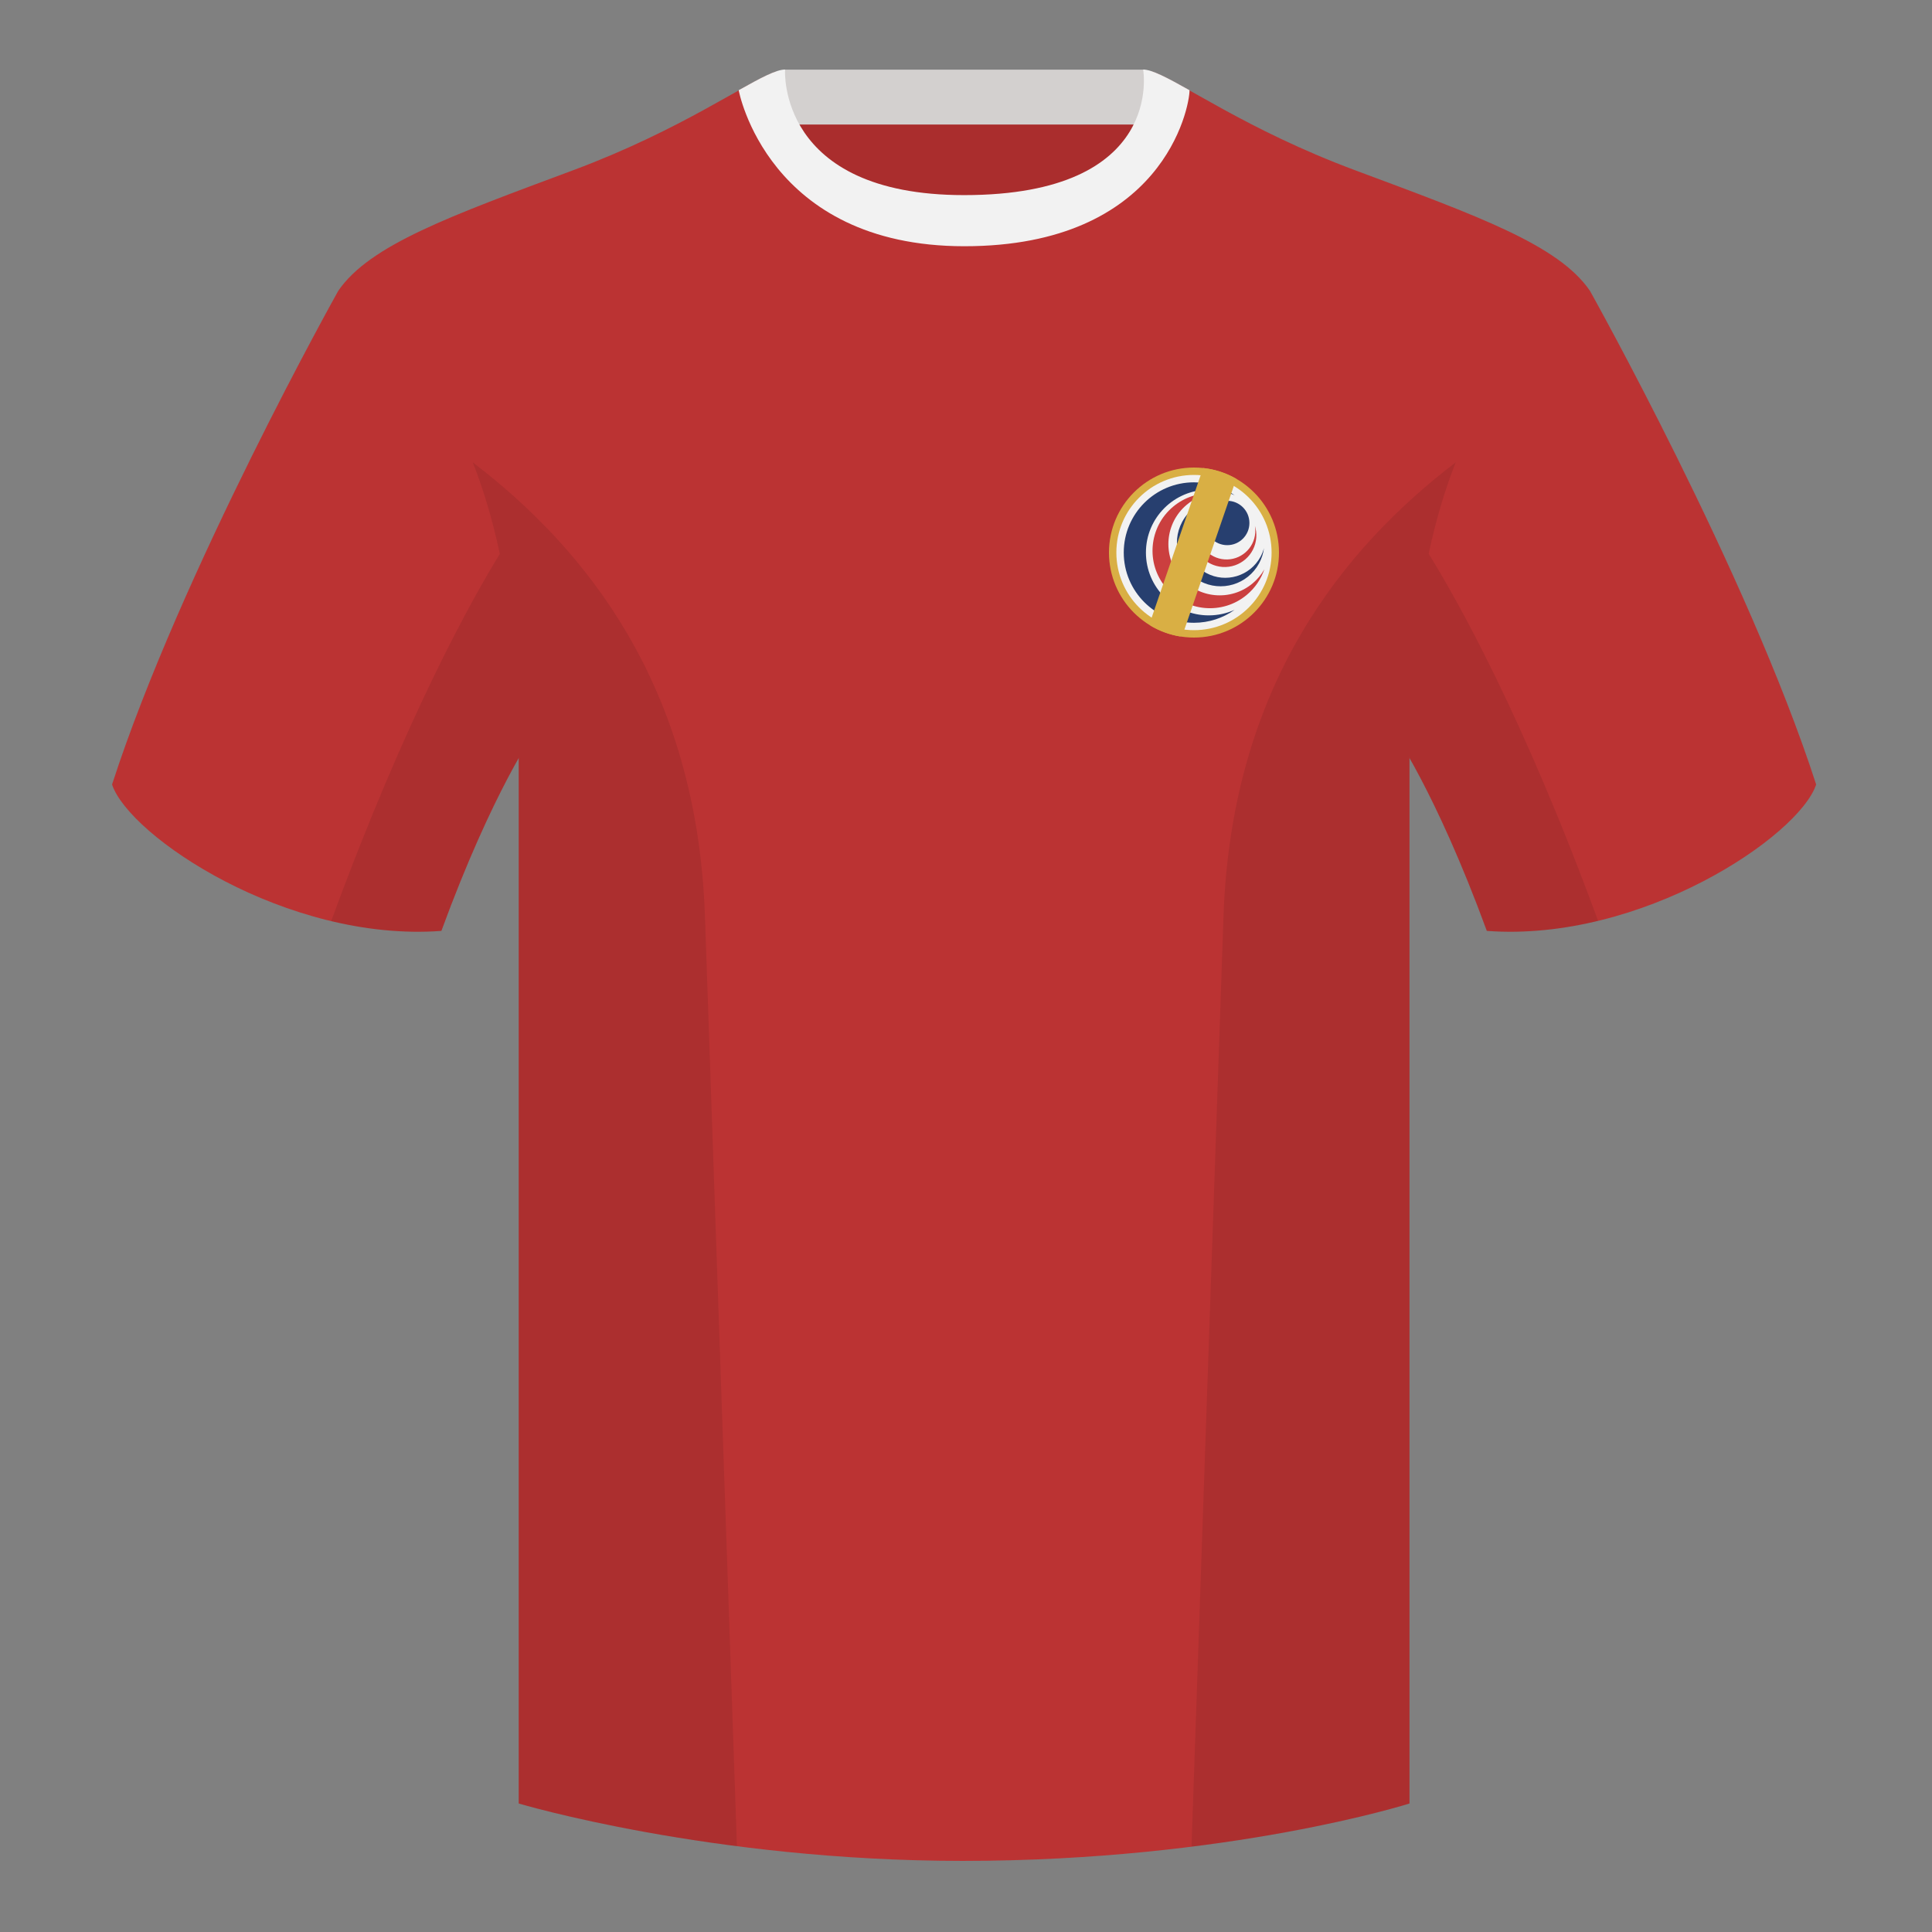 <?xml version="1.0" encoding="UTF-8"?><svg width="500" height="500" viewBox="0 0 500 500" fill="none" xmlns="http://www.w3.org/2000/svg"><rect x="0" y="0" width="500" height="500" fill="#808080" stroke="none"/><path fill-rule="evenodd" clip-rule="evenodd" d="M203.003 109.223h93.644V21.928h-93.644v87.295z" fill="#AA2D2D"/><path fill-rule="evenodd" clip-rule="evenodd" d="M202.864 32.228h93.458v-14.2h-93.458v14.2z" fill="#D3D0CF"/><path fill-rule="evenodd" clip-rule="evenodd" d="M87.547 75.258S46.785 148.059 29 203.029c4.445 13.375 45.208 40.86 85.232 37.885 13.34-36.4 24.46-52 24.46-52s2.963-95.085-51.145-113.656zm323.925 0s40.763 72.8 58.548 127.77c-4.445 13.375-45.208 40.86-85.232 37.885-13.34-36.4-24.46-52-24.46-52s-2.963-95.085 51.144-113.656z" fill="#B33"/><path fill-rule="evenodd" clip-rule="evenodd" d="M249.511 57.703c-50.082 0-47.798-39.469-48.743-39.14-7.516 2.619-24.132 14.937-52.438 25.495-31.873 11.885-52.626 19.315-60.783 31.2 11.115 8.915 46.695 28.97 46.695 120.344v271.14s49.657 14.856 114.885 14.856c68.929 0 115.648-14.856 115.648-14.856v-271.14c0-91.375 35.58-111.43 46.699-120.344-8.156-11.885-28.909-19.315-60.782-31.2-28.36-10.577-44.982-22.919-52.478-25.509-.927-.32 4.177 39.154-48.703 39.154z" fill="#B33"/><path fill-rule="evenodd" clip-rule="evenodd" d="M307.851 23.345c-5.772-3.24-9.728-5.345-12.007-5.345 0 0 5.881 32.495-46.336 32.495-48.52 0-46.335-32.495-46.335-32.495-2.28 0-6.236 2.105-12.003 5.345 0 0 7.369 40.38 58.403 40.38 51.479 0 58.278-35.895 58.278-40.38z" fill="#F2F2F2"/><path fill-rule="evenodd" clip-rule="evenodd" d="M413.584 238.323c-9.287 2.238-19.064 3.316-28.797 2.592-8.198-22.369-15.558-36.883-20.013-44.748v270.577s-21.102 6.71-55.866 11.111l-.544-.06c1.88-54.795 5.722-166.47 8.276-240.705 2.055-59.755 31.085-95.29 60.099-117.44-2.675 6.781-5.072 14.606-6.999 23.667 7.354 11.852 24.435 42.069 43.83 94.964.005.014.01.028.014.042zM190.717 477.795c-34.248-4.401-56.476-11.051-56.476-11.051V196.172c-4.456 7.867-11.814 22.379-20.01 44.743-9.633.716-19.309-.332-28.511-2.523.005-.032.012-.065.02-.097 19.377-52.848 36.306-83.066 43.61-94.944-1.929-9.075-4.328-16.912-7.006-23.701 29.014 22.15 58.043 57.685 60.099 117.44 2.554 74.235 6.395 185.91 8.276 240.705h-.002z" fill="#000" fill-opacity=".08"/><path fill-rule="evenodd" clip-rule="evenodd" d="M309 165c12.15 0 22-9.85 22-22s-9.85-22-22-22-22 9.85-22 22 9.85 22 22 22z" fill="#D9AF44"/><path fill-rule="evenodd" clip-rule="evenodd" d="M309 163.087c11.094 0 20.087-8.993 20.087-20.087s-8.993-20.087-20.087-20.087-20.087 8.993-20.087 20.087 8.993 20.087 20.087 20.087z" fill="#F2F2F2"/><path d="M319.512 157.827c-2.968 2.108-6.595 3.347-10.512 3.347-10.037 0-18.174-8.137-18.174-18.174 0-10.037 8.137-18.174 18.174-18.174 3.917 0 7.544 1.239 10.512 3.347-2.04-.921-4.303-1.434-6.686-1.434-8.98 0-16.261 7.28-16.261 16.261 0 8.981 7.281 16.261 16.261 16.261 2.383 0 4.646-.513 6.686-1.434z" fill="#273F6F"/><path d="M327.212 147.337c-.848 2.496-2.371 4.797-4.542 6.611-6.301 5.264-15.677 4.424-20.941-1.877-5.265-6.302-4.424-15.677 1.877-20.942 2.924-2.443 6.51-3.571 10.04-3.449-2.319.352-4.573 1.323-6.505 2.936-5.626 4.701-6.376 13.072-1.676 18.699 4.701 5.626 13.072 6.376 18.699 1.675 1.264-1.056 2.282-2.298 3.048-3.653z" fill="#CB3F3F"/><path d="M327.114 141.86c-.17 1.335-.584 2.661-1.259 3.917-2.955 5.499-9.81 7.562-15.309 4.606-5.5-2.955-7.562-9.81-4.607-15.309 1.687-3.139 4.645-5.159 7.895-5.764-2.431.804-4.571 2.504-5.879 4.938-2.712 5.047-.82 11.338 4.228 14.051 5.047 2.712 11.338.819 14.05-4.228.385-.717.677-1.458.881-2.211z" fill="#273F6F"/><path d="M324.776 136.11c.292.94.419 1.949.348 2.99-.307 4.519-4.219 7.934-8.738 7.627-4.519-.307-7.934-4.22-7.627-8.739.202-2.97 1.961-5.463 4.426-6.736-1.783 1.245-3.006 3.257-3.165 5.596-.278 4.098 2.819 7.646 6.917 7.924 4.098.279 7.646-2.818 7.925-6.916.04-.597.009-1.181-.086-1.746z" fill="#CB3F3F"/><circle cx="317.609" cy="135.348" r="5.739" fill="#273F6F"/><path d="M311.371 121.126c-.023.059-.045.119-.066.18l-13.336 38.768c-.209.606-.28 1.227-.232 1.828a21.853 21.853 0 007.706 2.812 4.499 4.499 0 001.057-1.706l13.336-38.768c.038-.11.072-.222.101-.333a21.873 21.873 0 00-8.566-2.781z" fill="#D9AF44"/></svg>
